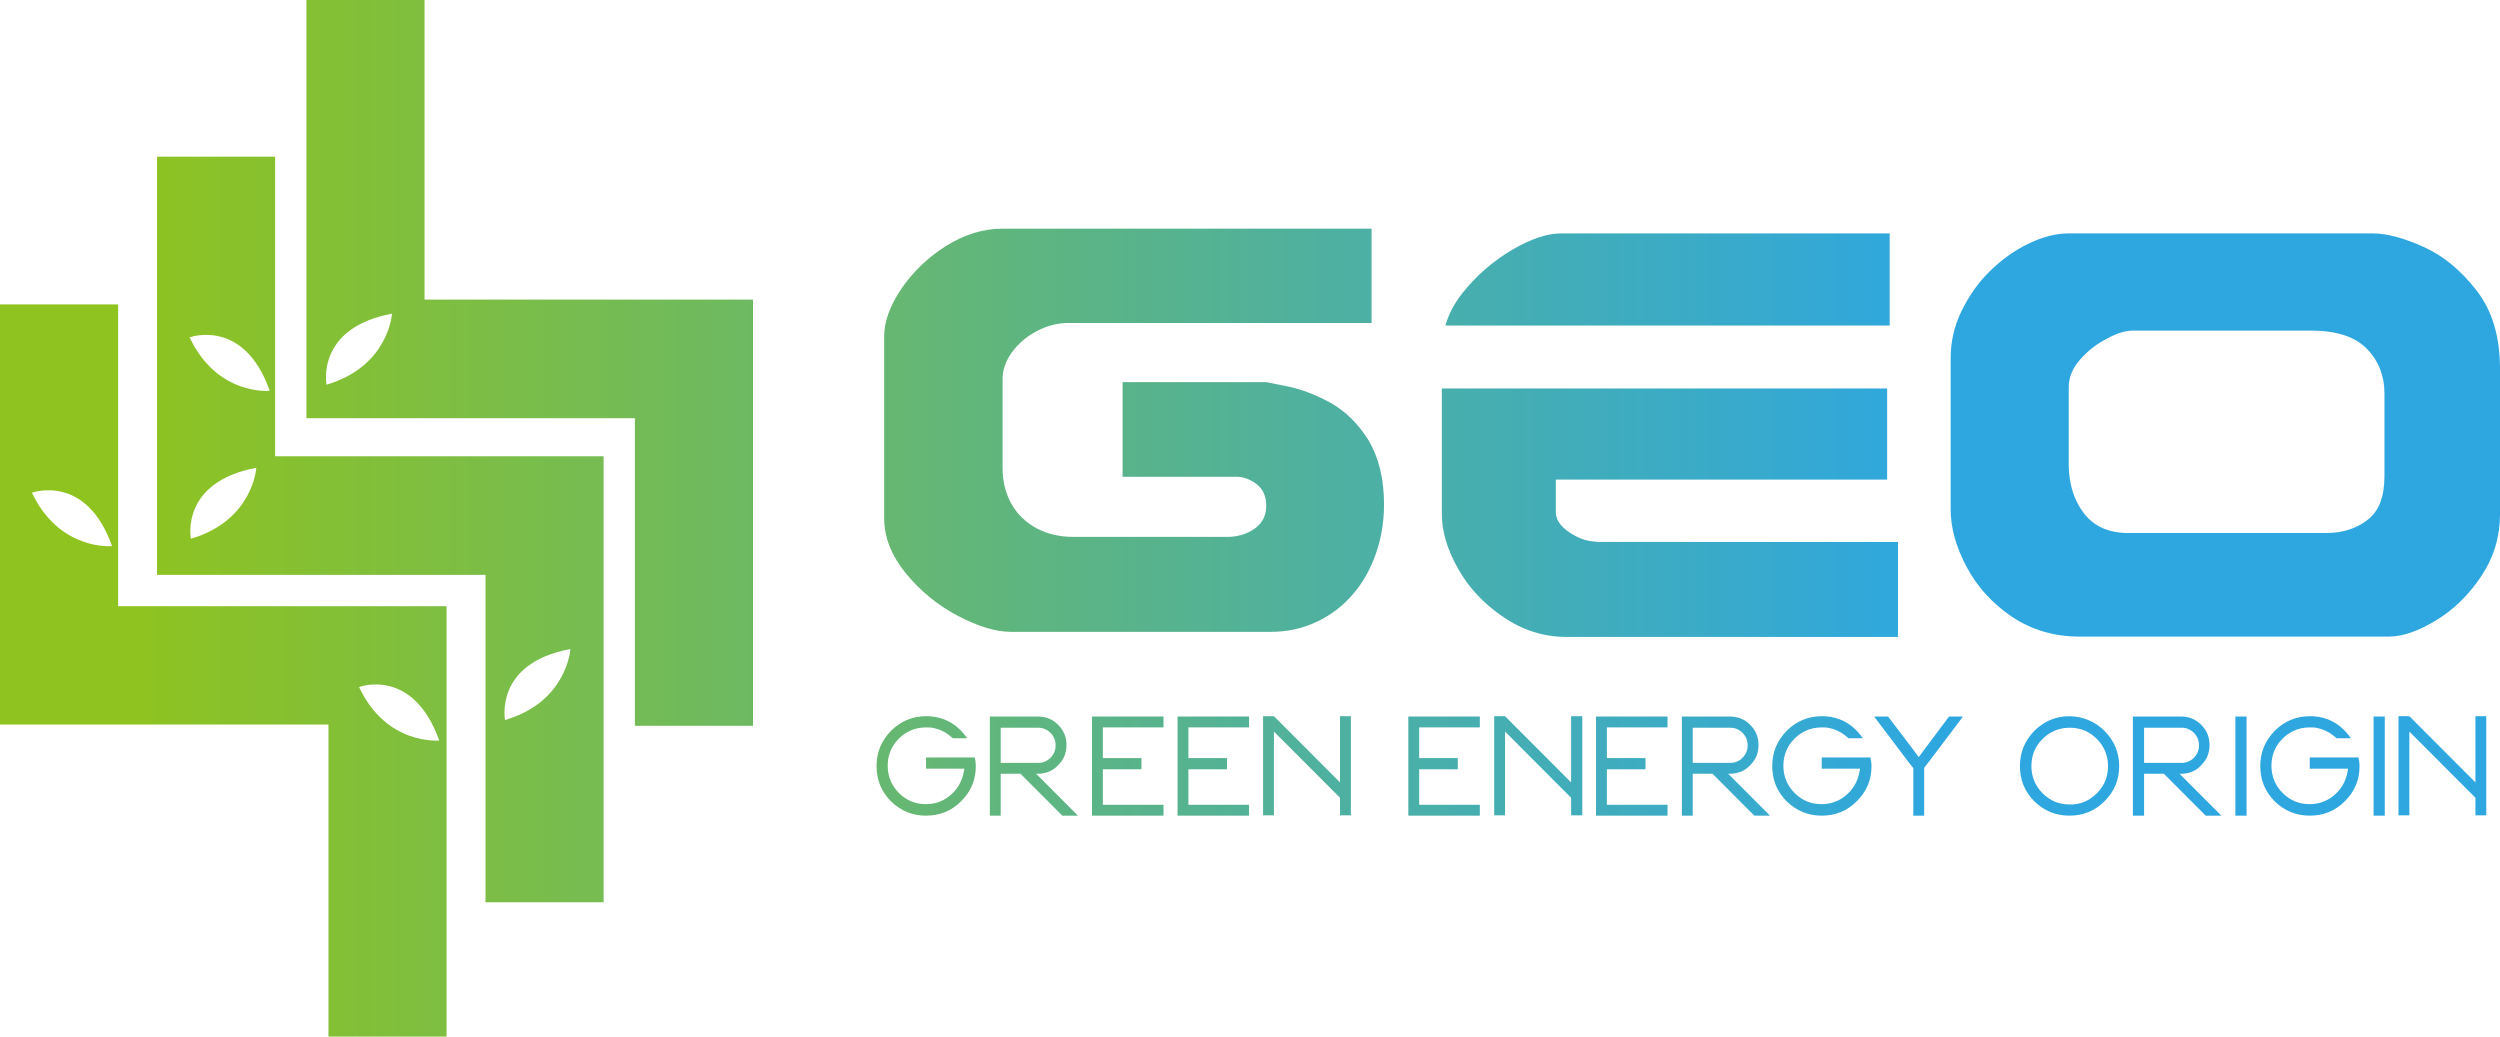 <svg width="164" height="68" viewBox="0 0 164 68" fill="none" xmlns="http://www.w3.org/2000/svg">
<path d="M63.95 49.731C63.992 49.899 64.013 50.067 64.013 50.256C64.013 51.158 63.699 51.913 63.05 52.563C62.421 53.193 61.647 53.507 60.746 53.507C59.846 53.507 59.092 53.193 58.443 52.563C57.815 51.934 57.501 51.158 57.501 50.256C57.501 49.354 57.815 48.599 58.443 47.948C59.071 47.319 59.846 46.983 60.746 46.983C61.877 46.983 62.777 47.466 63.447 48.431H62.505C62.149 48.095 61.73 47.864 61.249 47.76C61.081 47.718 60.914 47.718 60.746 47.718C60.055 47.718 59.448 47.969 58.966 48.452C58.464 48.955 58.233 49.543 58.233 50.235C58.233 50.927 58.485 51.535 58.966 52.018C59.469 52.521 60.055 52.752 60.746 52.752C61.395 52.752 61.982 52.521 62.442 52.081C62.924 51.64 63.175 51.074 63.259 50.424H60.746V49.689H63.95V49.731Z" fill="url(#paint0_linear_920_19468)"/>
<path d="M68.138 50.759H67.97L70.713 53.507H69.687L66.944 50.759H65.646V53.507H64.934V47.004H68.096C68.62 47.004 69.059 47.193 69.415 47.549C69.792 47.927 69.96 48.367 69.96 48.871C69.96 49.395 69.792 49.815 69.436 50.171C69.101 50.549 68.661 50.738 68.138 50.759ZM65.646 47.717V50.046H68.096C68.41 50.046 68.682 49.941 68.913 49.71C69.143 49.479 69.248 49.206 69.248 48.892C69.248 48.577 69.143 48.304 68.913 48.074C68.682 47.843 68.41 47.738 68.096 47.738H65.646V47.717Z" fill="url(#paint1_linear_920_19468)"/>
<path d="M71.635 47.004H76.325V47.717H72.347V49.731H74.88V50.465H72.347V52.794H76.325V53.507H71.635V47.004Z" fill="url(#paint2_linear_920_19468)"/>
<path d="M77.247 47.004H81.937V47.717H77.959V49.731H80.492V50.465H77.959V52.794H81.937V53.507H77.247V47.004Z" fill="url(#paint3_linear_920_19468)"/>
<path d="M87.905 51.326V46.983H88.617V53.486H87.905V52.333L83.57 47.99V53.486H82.858V46.983H83.57L87.905 51.326Z" fill="url(#paint4_linear_920_19468)"/>
<path d="M92.386 47.004H97.076V47.717H93.098V49.731H95.632V50.465H93.098V52.794H97.076V53.507H92.386V47.004Z" fill="url(#paint5_linear_920_19468)"/>
<path d="M103.065 51.326V46.983H103.798V53.486H103.065V52.333L98.731 47.99V53.486H98.019V46.983H98.731L103.065 51.326Z" fill="url(#paint6_linear_920_19468)"/>
<path d="M104.699 47.004H109.389V47.717H105.411V49.731H107.944V50.465H105.411V52.794H109.389V53.507H104.699V47.004Z" fill="url(#paint7_linear_920_19468)"/>
<path d="M113.535 50.759H113.368L116.111 53.507H115.085L112.342 50.759H111.043V53.507H110.332V47.004H113.493C114.017 47.004 114.457 47.193 114.813 47.549C115.19 47.927 115.357 48.367 115.357 48.871C115.357 49.395 115.19 49.815 114.834 50.171C114.499 50.549 114.059 50.738 113.535 50.759ZM111.043 47.717V50.046H113.493C113.808 50.046 114.08 49.941 114.31 49.71C114.54 49.479 114.645 49.206 114.645 48.892C114.645 48.577 114.54 48.304 114.31 48.074C114.08 47.843 113.808 47.738 113.493 47.738H111.043V47.717Z" fill="url(#paint8_linear_920_19468)"/>
<path d="M122.707 49.731C122.749 49.899 122.77 50.067 122.77 50.256C122.77 51.158 122.455 51.913 121.806 52.563C121.178 53.193 120.403 53.507 119.503 53.507C118.603 53.507 117.849 53.193 117.2 52.563C116.571 51.934 116.257 51.158 116.257 50.256C116.257 49.354 116.571 48.599 117.2 47.948C117.828 47.319 118.603 46.983 119.503 46.983C120.634 46.983 121.534 47.466 122.204 48.431H121.262C120.906 48.095 120.487 47.864 120.006 47.76C119.838 47.718 119.671 47.718 119.503 47.718C118.812 47.718 118.205 47.969 117.723 48.452C117.221 48.955 116.99 49.543 116.99 50.235C116.99 50.927 117.241 51.535 117.723 52.018C118.226 52.521 118.812 52.752 119.503 52.752C120.152 52.752 120.738 52.521 121.199 52.081C121.681 51.64 121.932 51.074 122.016 50.424H119.503V49.689H122.707V49.731Z" fill="url(#paint9_linear_920_19468)"/>
<path d="M127.858 47.004H128.716L128.758 47.025L126.476 50.046L126.308 50.255L126.225 50.381V53.507H125.513V50.381L125.408 50.255L125.24 50.046L122.958 47.025L123 47.004H123.858L125.513 49.185L125.869 49.668L126.225 49.185L127.858 47.004Z" fill="url(#paint10_linear_920_19468)"/>
<path d="M138.056 47.948C138.684 48.578 139.019 49.354 139.019 50.256C139.019 51.158 138.705 51.913 138.056 52.563C137.427 53.193 136.653 53.507 135.752 53.507C134.852 53.507 134.098 53.193 133.449 52.563C132.821 51.934 132.507 51.158 132.507 50.256C132.507 49.354 132.821 48.599 133.449 47.948C134.077 47.319 134.852 46.983 135.752 46.983C136.653 47.004 137.427 47.319 138.056 47.948ZM137.553 52.039C138.056 51.535 138.286 50.948 138.286 50.256C138.286 49.564 138.035 48.955 137.553 48.473C137.051 47.969 136.464 47.739 135.773 47.739C135.082 47.739 134.475 47.99 133.993 48.473C133.491 48.976 133.26 49.564 133.26 50.256C133.26 50.948 133.512 51.556 133.993 52.039C134.496 52.542 135.082 52.773 135.773 52.773C136.443 52.794 137.051 52.542 137.553 52.039Z" fill="url(#paint11_linear_920_19468)"/>
<path d="M143.144 50.759H142.976L145.719 53.507H144.693L141.95 50.759H140.652V53.507H139.919V47.004H143.081C143.605 47.004 144.044 47.193 144.4 47.549C144.777 47.927 144.945 48.367 144.945 48.871C144.945 49.395 144.777 49.815 144.421 50.171C144.107 50.549 143.667 50.738 143.144 50.759ZM140.652 47.717V50.046H143.102C143.416 50.046 143.688 49.941 143.919 49.71C144.149 49.479 144.254 49.206 144.254 48.892C144.254 48.577 144.149 48.304 143.919 48.074C143.688 47.843 143.416 47.738 143.102 47.738H140.652V47.717Z" fill="url(#paint12_linear_920_19468)"/>
<path d="M146.641 53.507V47.004H147.374V53.507H146.641Z" fill="url(#paint13_linear_920_19468)"/>
<path d="M154.724 49.731C154.765 49.899 154.786 50.067 154.786 50.256C154.786 51.158 154.472 51.913 153.823 52.563C153.195 53.193 152.42 53.507 151.52 53.507C150.619 53.507 149.866 53.193 149.216 52.563C148.588 51.934 148.274 51.158 148.274 50.256C148.274 49.354 148.588 48.599 149.216 47.948C149.845 47.319 150.619 46.983 151.52 46.983C152.651 46.983 153.551 47.466 154.221 48.431H153.279C152.923 48.095 152.504 47.864 152.022 47.76C151.855 47.718 151.687 47.718 151.52 47.718C150.829 47.718 150.222 47.969 149.74 48.452C149.237 48.955 149.007 49.543 149.007 50.235C149.007 50.927 149.258 51.535 149.74 52.018C150.243 52.521 150.829 52.752 151.52 52.752C152.169 52.752 152.755 52.521 153.216 52.081C153.698 51.64 153.949 51.074 154.033 50.424H151.52V49.689H154.724V49.731Z" fill="url(#paint14_linear_920_19468)"/>
<path d="M155.708 53.507V47.004H156.441V53.507H155.708Z" fill="url(#paint15_linear_920_19468)"/>
<path d="M162.388 51.326V46.983H163.099V53.486H162.388V52.333L158.053 47.99V53.486H157.341V46.983H158.053L162.388 51.326Z" fill="url(#paint16_linear_920_19468)"/>
<path d="M90.792 33.101C90.792 34.255 90.603 35.346 90.247 36.352C89.891 37.359 89.389 38.261 88.719 39.016C88.07 39.771 87.274 40.379 86.352 40.799C85.431 41.239 84.426 41.449 83.358 41.449H66.313C65.329 41.449 64.156 41.093 62.837 40.4C61.518 39.708 60.366 38.764 59.424 37.611C58.482 36.457 58 35.241 58 33.982V22.069C58 21.104 58.377 20.055 59.131 18.943C59.885 17.832 60.869 16.888 62.062 16.133C63.277 15.377 64.512 15 65.769 15H89.975V21.188H70.103C69.349 21.188 68.658 21.376 67.988 21.733C67.318 22.089 66.795 22.551 66.376 23.117C65.978 23.683 65.769 24.25 65.769 24.858V30.71C65.769 31.612 65.978 32.409 66.376 33.101C66.774 33.793 67.339 34.297 68.03 34.674C68.721 35.031 69.517 35.22 70.396 35.22H80.51C81.201 35.22 81.808 35.031 82.311 34.674C82.814 34.318 83.065 33.814 83.065 33.185C83.065 32.556 82.856 32.094 82.437 31.759C82.018 31.444 81.578 31.276 81.097 31.276H73.642V25.068H83.065C83.149 25.089 83.63 25.173 84.531 25.361C85.41 25.55 86.332 25.907 87.295 26.431C88.258 26.977 89.075 27.774 89.766 28.864C90.436 29.997 90.792 31.381 90.792 33.101Z" fill="url(#paint17_linear_920_19468)"/>
<path d="M164 33.727C164 35.196 163.602 36.538 162.785 37.775C161.969 39.013 160.985 39.978 159.812 40.691C158.639 41.404 157.613 41.761 156.713 41.761H136.422C134.747 41.761 133.281 41.32 131.983 40.46C130.685 39.579 129.701 38.489 129.01 37.188C128.319 35.888 127.963 34.629 127.963 33.434V23.513C127.963 22.422 128.193 21.394 128.675 20.408C129.156 19.423 129.763 18.542 130.538 17.787C131.313 17.031 132.151 16.423 133.072 15.983C133.993 15.542 134.852 15.312 135.689 15.312H155.666C156.566 15.312 157.676 15.605 158.974 16.192C160.294 16.78 161.445 17.745 162.471 19.066C163.497 20.387 164 22.107 164 24.205V33.727ZM156.42 31.231V25.799C156.42 24.666 156.043 23.68 155.268 22.883C154.493 22.086 153.279 21.688 151.604 21.688H139.898C139.438 21.688 138.872 21.856 138.223 22.212C137.553 22.548 136.967 23.009 136.464 23.576C135.962 24.142 135.71 24.75 135.71 25.379V30.56C135.731 31.798 136.066 32.846 136.715 33.685C137.365 34.524 138.328 34.965 139.605 34.965H152.63C153.677 34.965 154.577 34.671 155.31 34.105C156.064 33.538 156.42 32.574 156.42 31.231Z" fill="url(#paint18_linear_920_19468)"/>
<path d="M7.748 19.968H0V47.529H21.547V68H29.295V39.768H7.748V19.968ZM28.813 48.577C28.813 48.577 25.358 48.913 23.557 45.075C23.557 45.053 27.096 43.753 28.813 48.577ZM2.094 32.322C2.094 32.322 5.654 31.021 7.35 35.825C7.35 35.825 3.916 36.16 2.094 32.322Z" fill="url(#paint19_linear_920_19468)"/>
<path d="M18.05 10.277H10.302V37.712H31.849V59.19H39.597V29.931H18.05V10.277ZM37.419 42.578C37.419 42.578 37.21 46.039 33.127 47.235C33.127 47.214 32.415 43.501 37.419 42.578ZM12.522 35.342C12.522 35.342 11.789 31.63 16.814 30.686C16.814 30.686 16.605 34.147 12.522 35.342ZM12.438 22.128C12.438 22.128 15.998 20.828 17.694 25.631C17.694 25.652 14.239 25.966 12.438 22.128Z" fill="url(#paint20_linear_920_19468)"/>
<path d="M27.85 19.653V0H20.102V27.435H41.649V47.613H49.397V19.653H27.85ZM21.421 25.233C21.421 25.233 20.688 21.52 25.714 20.576C25.714 20.576 25.505 24.037 21.421 25.233Z" fill="url(#paint21_linear_920_19468)"/>
<path d="M104.741 21.353H107.651H123.963V15.312H102.374C101.495 15.312 100.427 15.668 99.171 16.402C97.935 17.137 96.846 18.081 95.946 19.213C95.381 19.927 95.025 20.64 94.815 21.353H104.741Z" fill="url(#paint22_linear_920_19468)"/>
<path d="M104.74 35.531C104.175 35.531 103.589 35.343 102.982 34.944C102.374 34.545 102.06 34.105 102.06 33.581V31.462H123.796V25.484H107.651H101.914H94.585V33.727C94.585 34.86 94.941 36.056 95.653 37.314C96.365 38.573 97.349 39.621 98.626 40.481C99.882 41.341 101.264 41.782 102.772 41.782H124.508V35.552H104.74V35.531Z" fill="url(#paint23_linear_920_19468)"/>
<defs>
<linearGradient id="paint0_linear_920_19468" x1="8.132" y1="50.255" x2="126.794" y2="50.255" gradientUnits="userSpaceOnUse">
<stop stop-color="#8FC31F"/>
<stop offset="1" stop-color="#2EA7E0"/>
</linearGradient>
<linearGradient id="paint1_linear_920_19468" x1="8.132" y1="50.253" x2="126.794" y2="50.253" gradientUnits="userSpaceOnUse">
<stop stop-color="#8FC31F"/>
<stop offset="1" stop-color="#2EA7E0"/>
</linearGradient>
<linearGradient id="paint2_linear_920_19468" x1="8.132" y1="50.253" x2="126.794" y2="50.253" gradientUnits="userSpaceOnUse">
<stop stop-color="#8FC31F"/>
<stop offset="1" stop-color="#2EA7E0"/>
</linearGradient>
<linearGradient id="paint3_linear_920_19468" x1="8.132" y1="50.253" x2="126.794" y2="50.253" gradientUnits="userSpaceOnUse">
<stop stop-color="#8FC31F"/>
<stop offset="1" stop-color="#2EA7E0"/>
</linearGradient>
<linearGradient id="paint4_linear_920_19468" x1="8.132" y1="50.254" x2="126.794" y2="50.254" gradientUnits="userSpaceOnUse">
<stop stop-color="#8FC31F"/>
<stop offset="1" stop-color="#2EA7E0"/>
</linearGradient>
<linearGradient id="paint5_linear_920_19468" x1="8.132" y1="50.253" x2="126.794" y2="50.253" gradientUnits="userSpaceOnUse">
<stop stop-color="#8FC31F"/>
<stop offset="1" stop-color="#2EA7E0"/>
</linearGradient>
<linearGradient id="paint6_linear_920_19468" x1="8.132" y1="50.254" x2="126.794" y2="50.254" gradientUnits="userSpaceOnUse">
<stop stop-color="#8FC31F"/>
<stop offset="1" stop-color="#2EA7E0"/>
</linearGradient>
<linearGradient id="paint7_linear_920_19468" x1="8.132" y1="50.253" x2="126.794" y2="50.253" gradientUnits="userSpaceOnUse">
<stop stop-color="#8FC31F"/>
<stop offset="1" stop-color="#2EA7E0"/>
</linearGradient>
<linearGradient id="paint8_linear_920_19468" x1="8.132" y1="50.253" x2="126.794" y2="50.253" gradientUnits="userSpaceOnUse">
<stop stop-color="#8FC31F"/>
<stop offset="1" stop-color="#2EA7E0"/>
</linearGradient>
<linearGradient id="paint9_linear_920_19468" x1="8.132" y1="50.255" x2="126.794" y2="50.255" gradientUnits="userSpaceOnUse">
<stop stop-color="#8FC31F"/>
<stop offset="1" stop-color="#2EA7E0"/>
</linearGradient>
<linearGradient id="paint10_linear_920_19468" x1="8.132" y1="50.253" x2="126.794" y2="50.253" gradientUnits="userSpaceOnUse">
<stop stop-color="#8FC31F"/>
<stop offset="1" stop-color="#2EA7E0"/>
</linearGradient>
<linearGradient id="paint11_linear_920_19468" x1="8.132" y1="50.255" x2="126.794" y2="50.255" gradientUnits="userSpaceOnUse">
<stop stop-color="#8FC31F"/>
<stop offset="1" stop-color="#2EA7E0"/>
</linearGradient>
<linearGradient id="paint12_linear_920_19468" x1="8.132" y1="50.253" x2="126.794" y2="50.253" gradientUnits="userSpaceOnUse">
<stop stop-color="#8FC31F"/>
<stop offset="1" stop-color="#2EA7E0"/>
</linearGradient>
<linearGradient id="paint13_linear_920_19468" x1="8.132" y1="50.253" x2="126.794" y2="50.253" gradientUnits="userSpaceOnUse">
<stop stop-color="#8FC31F"/>
<stop offset="1" stop-color="#2EA7E0"/>
</linearGradient>
<linearGradient id="paint14_linear_920_19468" x1="8.132" y1="50.255" x2="126.794" y2="50.255" gradientUnits="userSpaceOnUse">
<stop stop-color="#8FC31F"/>
<stop offset="1" stop-color="#2EA7E0"/>
</linearGradient>
<linearGradient id="paint15_linear_920_19468" x1="8.132" y1="50.253" x2="126.794" y2="50.253" gradientUnits="userSpaceOnUse">
<stop stop-color="#8FC31F"/>
<stop offset="1" stop-color="#2EA7E0"/>
</linearGradient>
<linearGradient id="paint16_linear_920_19468" x1="8.132" y1="50.254" x2="126.794" y2="50.254" gradientUnits="userSpaceOnUse">
<stop stop-color="#8FC31F"/>
<stop offset="1" stop-color="#2EA7E0"/>
</linearGradient>
<linearGradient id="paint17_linear_920_19468" x1="7.919" y1="28.226" x2="126.581" y2="28.226" gradientUnits="userSpaceOnUse">
<stop stop-color="#8FC31F"/>
<stop offset="1" stop-color="#2EA7E0"/>
</linearGradient>
<linearGradient id="paint18_linear_920_19468" x1="8.132" y1="28.538" x2="126.794" y2="28.538" gradientUnits="userSpaceOnUse">
<stop stop-color="#8FC31F"/>
<stop offset="1" stop-color="#2EA7E0"/>
</linearGradient>
<linearGradient id="paint19_linear_920_19468" x1="8.132" y1="43.98" x2="126.794" y2="43.98" gradientUnits="userSpaceOnUse">
<stop stop-color="#8FC31F"/>
<stop offset="1" stop-color="#2EA7E0"/>
</linearGradient>
<linearGradient id="paint20_linear_920_19468" x1="8.132" y1="34.728" x2="126.794" y2="34.728" gradientUnits="userSpaceOnUse">
<stop stop-color="#8FC31F"/>
<stop offset="1" stop-color="#2EA7E0"/>
</linearGradient>
<linearGradient id="paint21_linear_920_19468" x1="8.132" y1="23.809" x2="126.794" y2="23.809" gradientUnits="userSpaceOnUse">
<stop stop-color="#8FC31F"/>
<stop offset="1" stop-color="#2EA7E0"/>
</linearGradient>
<linearGradient id="paint22_linear_920_19468" x1="8.132" y1="18.336" x2="126.794" y2="18.336" gradientUnits="userSpaceOnUse">
<stop stop-color="#8FC31F"/>
<stop offset="1" stop-color="#2EA7E0"/>
</linearGradient>
<linearGradient id="paint23_linear_920_19468" x1="8.132" y1="33.621" x2="126.794" y2="33.621" gradientUnits="userSpaceOnUse">
<stop stop-color="#8FC31F"/>
<stop offset="1" stop-color="#2EA7E0"/>
</linearGradient>
</defs>
</svg>
